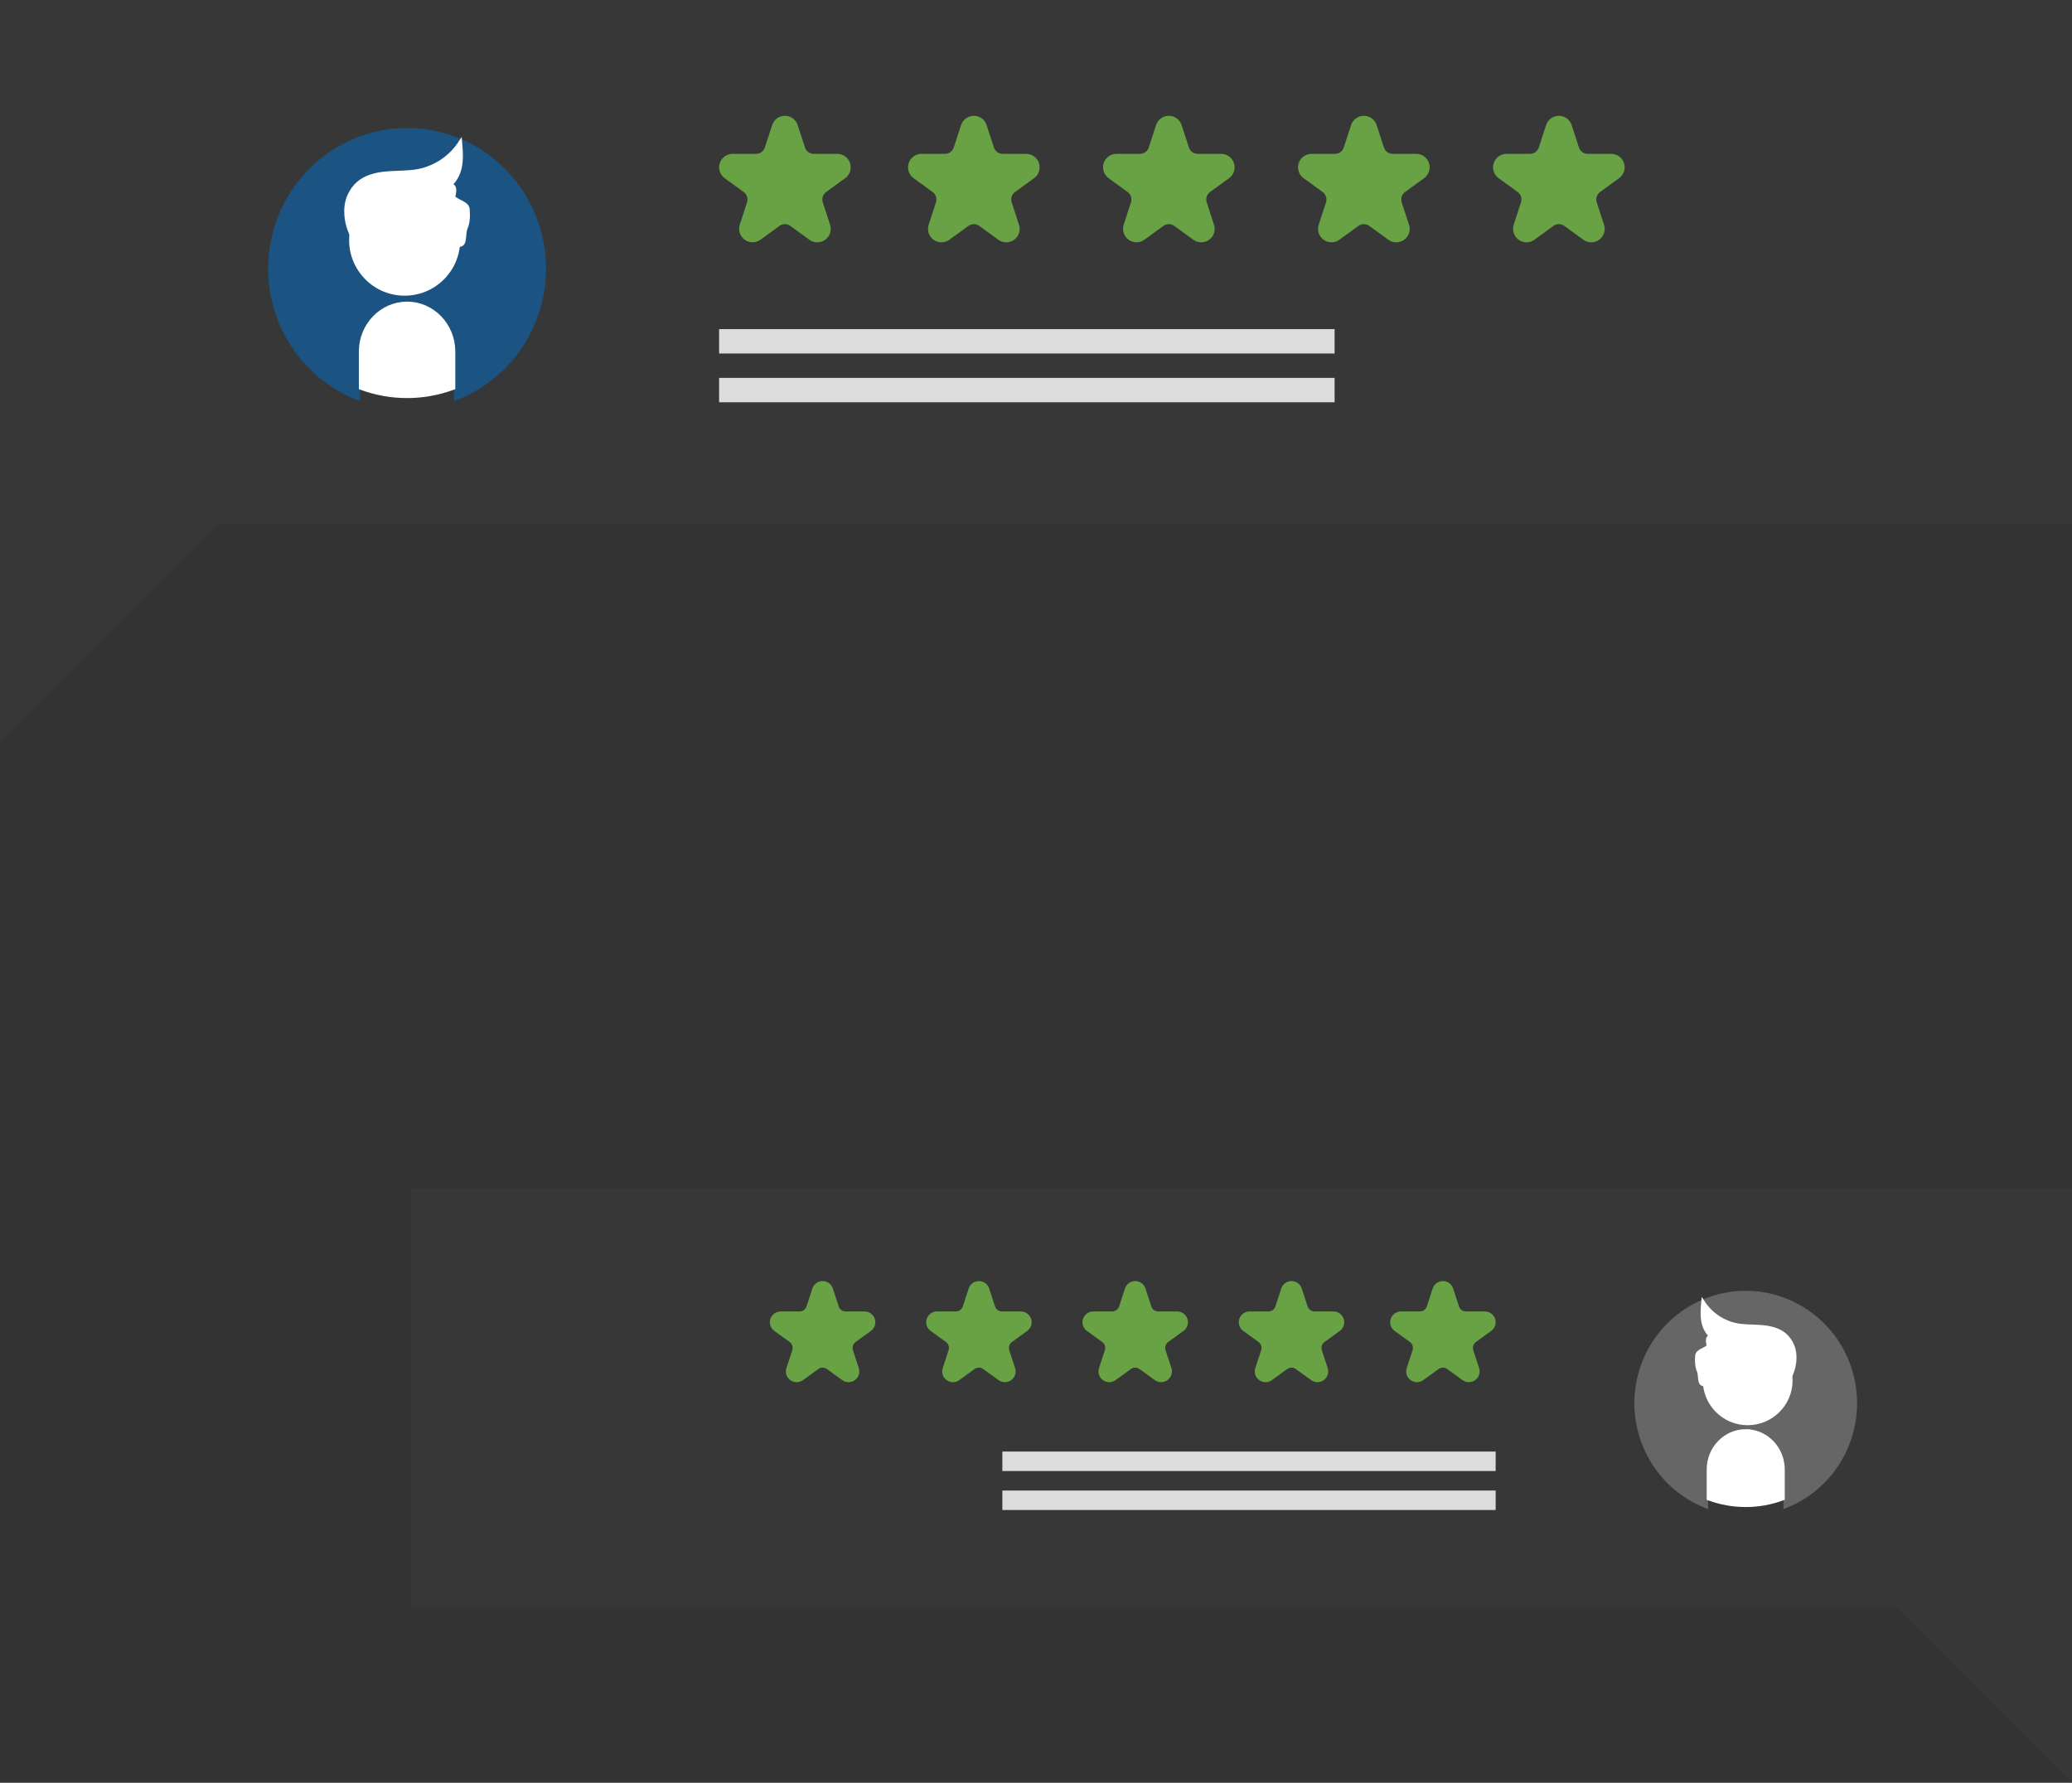 <svg xmlns="http://www.w3.org/2000/svg" width="272" height="234" viewBox="0 0 272 234">
    <rect x="0" y="0" width="272" height="234" fill="#333333" stroke="none"/>
    <g fill="none" fill-rule="evenodd">
        <g fill-rule="nonzero">
            <g>
                <g>
                    <path fill="#666" d="M0 0L0 17.613 0 68.8 0 97.6 28.8 68.8 272 68.8 272 0z" opacity=".07" transform="translate(-921 -724) translate(921 724)"/>
                    <path fill="#69A244" d="M107.287 31.81c-.373-.001-.736-.122-1.036-.343l-2.499-1.815c-.425-.31-1.002-.31-1.427 0l-2.499 1.815c-.618.449-1.455.449-2.073 0-.618-.449-.877-1.245-.64-1.972l.954-2.936c.163-.501-.015-1.05-.442-1.359l-2.498-1.815c-.618-.449-.877-1.245-.64-1.972.236-.726.913-1.218 1.677-1.218h3.088c.526 0 .993-.338 1.155-.84l.954-2.936c.236-.727.913-1.219 1.677-1.219.765 0 1.442.492 1.678 1.219l.954 2.937c.162.5.629.84 1.155.839h3.088c.764 0 1.441.492 1.677 1.218.237.727-.022 1.523-.64 1.972l-2.498 1.815c-.427.309-.605.858-.442 1.359l.955 2.936c.245.727-.016 1.528-.641 1.972-.3.221-.663.342-1.037.343zM132.087 31.81c-.373-.001-.736-.122-1.036-.343l-2.499-1.815c-.425-.31-1.002-.31-1.427 0l-2.499 1.815c-.618.449-1.455.449-2.073 0-.618-.449-.877-1.245-.64-1.972l.954-2.936c.163-.501-.015-1.05-.442-1.359l-2.498-1.815c-.618-.449-.877-1.245-.64-1.972.236-.726.913-1.218 1.677-1.218h3.088c.526 0 .993-.338 1.155-.84l.954-2.936c.236-.727.913-1.219 1.677-1.219.765 0 1.442.492 1.678 1.219l.954 2.937c.162.5.629.84 1.155.839h3.088c.764 0 1.441.492 1.677 1.218.237.727-.022 1.523-.64 1.972l-2.498 1.815c-.427.309-.605.858-.442 1.359l.955 2.936c.245.727-.016 1.528-.641 1.972-.3.221-.663.342-1.037.343zM157.687 31.81c-.373-.001-.736-.122-1.036-.343l-2.499-1.815c-.425-.31-1.002-.31-1.427 0l-2.499 1.815c-.618.449-1.455.449-2.073 0-.618-.449-.877-1.245-.64-1.972l.954-2.936c.163-.501-.015-1.05-.442-1.359l-2.498-1.815c-.618-.449-.877-1.245-.64-1.972.236-.726.913-1.218 1.677-1.218h3.088c.526 0 .993-.338 1.155-.84l.954-2.936c.236-.727.913-1.219 1.677-1.219.765 0 1.442.492 1.678 1.219l.954 2.937c.162.5.629.84 1.155.839h3.088c.764 0 1.441.492 1.677 1.218.237.727-.022 1.523-.64 1.972l-2.498 1.815c-.427.309-.605.858-.442 1.359l.955 2.936c.245.727-.016 1.528-.641 1.972-.3.221-.663.342-1.037.343zM183.287 31.81c-.373-.001-.736-.122-1.036-.343l-2.499-1.815c-.425-.31-1.002-.31-1.427 0l-2.499 1.815c-.618.449-1.455.449-2.073 0-.618-.449-.877-1.245-.64-1.972l.954-2.936c.163-.501-.015-1.05-.442-1.359l-2.498-1.815c-.618-.449-.877-1.245-.64-1.972.236-.726.913-1.218 1.677-1.218h3.088c.526 0 .993-.338 1.155-.84l.954-2.936c.236-.727.913-1.219 1.677-1.219.765 0 1.442.492 1.678 1.219l.954 2.937c.162.5.629.84 1.155.839h3.088c.764 0 1.441.492 1.677 1.218.237.727-.022 1.523-.64 1.972l-2.498 1.815c-.427.309-.605.858-.442 1.359l.955 2.936c.245.727-.016 1.528-.641 1.972-.3.221-.663.342-1.037.343zM208.887 31.81c-.373-.001-.736-.122-1.036-.343l-2.499-1.815c-.425-.31-1.002-.31-1.427 0l-2.499 1.815c-.618.449-1.455.449-2.073 0-.618-.449-.877-1.245-.64-1.972l.954-2.936c.163-.501-.015-1.05-.442-1.359l-2.498-1.815c-.618-.449-.877-1.245-.64-1.972.236-.726.913-1.218 1.677-1.218h3.088c.526 0 .993-.338 1.155-.84l.954-2.936c.236-.727.913-1.219 1.677-1.219.765 0 1.442.492 1.678 1.219l.954 2.937c.162.5.629.84 1.155.839h3.088c.764 0 1.441.492 1.677 1.218.237.727-.022 1.523-.64 1.972l-2.498 1.815c-.427.309-.605.858-.442 1.359l.955 2.936c.245.727-.016 1.528-.641 1.972-.3.221-.663.342-1.037.343z" transform="translate(-921 -724) translate(921 724)"/>
                    <g fill="#DCDCDC">
                        <path d="M0 0H80.8V3.2H0zM0 6.4H80.8V9.6H0z" transform="translate(-921 -724) translate(921 724) translate(94.4 43.2)"/>
                    </g>
                    <g transform="translate(-921 -724) translate(921 724) translate(35.2 16.8)">
                        <path fill="#1B5382" d="M36.48 18.462C36.478 9.086 29.535 1.2 20.334.123c-9.2-1.076-17.737 5-19.85 14.13-2.113 9.13 2.868 18.413 11.583 21.587v-4.757c.013-3.443 2.767-6.23 6.168-6.244 3.4.013 6.154 2.801 6.167 6.244v4.757c7.244-2.634 12.075-9.586 12.078-17.378z"/>
                        <circle cx="17.92" cy="14.72" r="7.04" fill="#FFF" stroke="#FFF" stroke-width=".5"/>
                        <path fill="#FFF" stroke="#FFF" stroke-width=".5" d="M18.232 23.04h0c-3.348.014-6.058 2.818-6.072 6.281v4.786c3.93 1.457 8.23 1.457 12.16 0V29.33c-.009-3.474-2.73-6.286-6.088-6.291h0zM11.015 14.123c-.574-1.11-.837-2.356-.763-3.604.083-1.255.652-2.427 1.587-3.268 1.042-.89 2.456-1.204 3.823-1.314 1.367-.11 2.75-.044 4.095-.308C22 5.174 23.97 3.839 25.222 1.92c.087 1.05.173 2.117-.03 3.153-.203 1.037-.735 2.052-1.633 2.605 1.087-.504.968.677.733 1.384.539.652 1.847.76 1.915 1.602.068.842.056 1.713-.273 2.49-.329.778.023 2.145-.817 2.206"/>
                    </g>
                </g>
                <g>
                    <path fill="#666" d="M0 0L0 14.076 0 54.984 0 78 23.082 54.984 218 54.984 218 0z" opacity=".07" transform="translate(-921 -724) translate(921 724) matrix(-1 0 0 1 272 156)"/>
                    <path fill="#69A244" d="M85.988 25.422c-.3-.001-.59-.097-.831-.274l-2.002-1.45c-.341-.249-.804-.249-1.145 0l-2.002 1.45c-.496.359-1.166.359-1.662 0-.495-.36-.702-.995-.513-1.576l.764-2.347c.132-.4-.011-.839-.353-1.086l-2.002-1.45c-.496-.359-.703-.995-.514-1.576.19-.58.732-.974 1.344-.974h2.475c.422.001.797-.27.926-.67l.765-2.347c.19-.581.732-.974 1.344-.974.613 0 1.155.393 1.345.974l.764 2.347c.13.4.504.671.926.67h2.475c.613 0 1.155.394 1.344.974.19.58-.018 1.217-.513 1.576l-2.002 1.45c-.342.247-.485.686-.354 1.086l.765 2.347c.196.58-.012 1.221-.514 1.576-.24.177-.531.273-.83.274zM105.864 25.422c-.299-.001-.59-.097-.83-.274l-2.003-1.45c-.34-.249-.804-.249-1.144 0l-2.003 1.45c-.495.359-1.166.359-1.661 0-.496-.36-.703-.995-.514-1.576l.765-2.347c.131-.4-.012-.839-.354-1.086l-2.002-1.45c-.495-.359-.703-.995-.513-1.576.189-.58.731-.974 1.344-.974h2.475c.422.001.796-.27.926-.67l.764-2.347c.19-.581.732-.974 1.345-.974.612 0 1.155.393 1.344.974l.765 2.347c.13.4.504.671.926.67h2.475c.612 0 1.155.394 1.344.974.19.58-.018 1.217-.513 1.576l-2.003 1.45c-.342.247-.485.686-.353 1.086l.764 2.347c.197.58-.012 1.221-.513 1.576-.24.177-.532.273-.83.274zM126.382 25.422c-.3-.001-.59-.097-.831-.274l-2.002-1.45c-.341-.249-.804-.249-1.145 0l-2.002 1.45c-.495.359-1.166.359-1.662 0-.495-.36-.702-.995-.513-1.576l.765-2.347c.13-.4-.012-.839-.354-1.086l-2.002-1.45c-.496-.359-.703-.995-.514-1.576.19-.58.732-.974 1.344-.974h2.475c.422.001.797-.27.926-.67l.765-2.347c.19-.581.732-.974 1.344-.974.613 0 1.156.393 1.345.974l.764 2.347c.13.4.504.671.926.67h2.475c.613 0 1.155.394 1.345.974.189.58-.018 1.217-.514 1.576l-2.002 1.45c-.342.247-.485.686-.354 1.086l.765 2.347c.196.58-.012 1.221-.513 1.576-.241.177-.532.273-.831.274zM146.9 25.422c-.3-.001-.59-.097-.831-.274l-2.003-1.45c-.34-.249-.803-.249-1.144 0l-2.002 1.45c-.496.359-1.167.359-1.662 0-.495-.36-.703-.995-.514-1.576l.765-2.347c.131-.4-.011-.839-.353-1.086l-2.003-1.45c-.495-.359-.702-.995-.513-1.576.19-.58.732-.974 1.344-.974h2.475c.422.001.796-.27.926-.67l.765-2.347c.189-.581.732-.974 1.344-.974.612 0 1.155.393 1.344.974l.765 2.347c.13.4.504.671.926.67h2.475c.612 0 1.155.394 1.344.974.19.58-.018 1.217-.513 1.576l-2.002 1.45c-.342.247-.485.686-.354 1.086l.765 2.347c.196.58-.013 1.221-.514 1.576-.24.177-.531.273-.83.274zM167.417 25.422c-.3-.001-.59-.097-.83-.274l-2.003-1.45c-.34-.249-.804-.249-1.144 0l-2.003 1.45c-.495.359-1.166.359-1.661 0-.496-.36-.703-.995-.514-1.576l.765-2.347c.131-.4-.012-.839-.354-1.086l-2.002-1.45c-.495-.359-.703-.995-.513-1.576.189-.58.731-.974 1.344-.974h2.475c.422.001.796-.27.926-.67l.764-2.347c.19-.581.732-.974 1.345-.974.612 0 1.155.393 1.344.974l.765 2.347c.13.4.504.671.926.67h2.475c.612 0 1.155.394 1.344.974.19.58-.018 1.217-.514 1.576l-2.002 1.45c-.342.247-.485.686-.353 1.086l.764 2.347c.197.58-.012 1.221-.513 1.576-.24.177-.532.273-.83.274z" transform="translate(-921 -724) translate(921 724) matrix(-1 0 0 1 272 156)"/>
                    <g fill="#DCDCDC">
                        <path d="M0 0H64.759V2.557H0zM0 5.115H64.759V7.672H0z" transform="translate(-921 -724) translate(921 724) matrix(-1 0 0 1 272 156) translate(75.659 34.525)"/>
                    </g>
                    <g transform="translate(-921 -724) translate(921 724) matrix(-1 0 0 1 272 156) translate(28.212 13.426)">
                        <path fill="#666" d="M29.238 14.755C29.236 7.26 23.67.958 16.298.098 8.922-.762 2.08 4.095.387 11.391c-1.694 7.296 2.298 14.715 9.283 17.252V24.84c.011-2.752 2.218-4.98 4.943-4.99 2.726.01 4.933 2.238 4.944 4.99v3.802c5.805-2.105 9.677-7.661 9.68-13.888z"/>
                        <ellipse cx="14.362" cy="11.764" fill="#FFF" stroke="#FFF" stroke-width=".5" rx="5.642" ry="5.626"/>
                        <path fill="#FFF" stroke="#FFF" stroke-width=".5" d="M14.613 18.413h0c-2.684.011-4.856 2.252-4.867 5.02v3.825c3.15 1.164 6.595 1.164 9.746 0V23.44c-.007-2.776-2.189-5.024-4.88-5.028h0zM8.828 11.287c-.46-.888-.67-1.883-.611-2.88.066-1.003.522-1.94 1.271-2.612.836-.71 1.97-.963 3.065-1.05 1.096-.088 2.204-.036 3.281-.246 1.8-.364 3.377-1.432 4.381-2.965.07.84.138 1.692-.024 2.52-.163.829-.59 1.64-1.31 2.082.872-.403.777.541.588 1.107.432.52 1.48.606 1.535 1.28.054.673.045 1.368-.219 1.99-.263.62.019 1.714-.654 1.762"/>
                    </g>
                </g>
            </g>
        </g>
    </g>
</svg>
